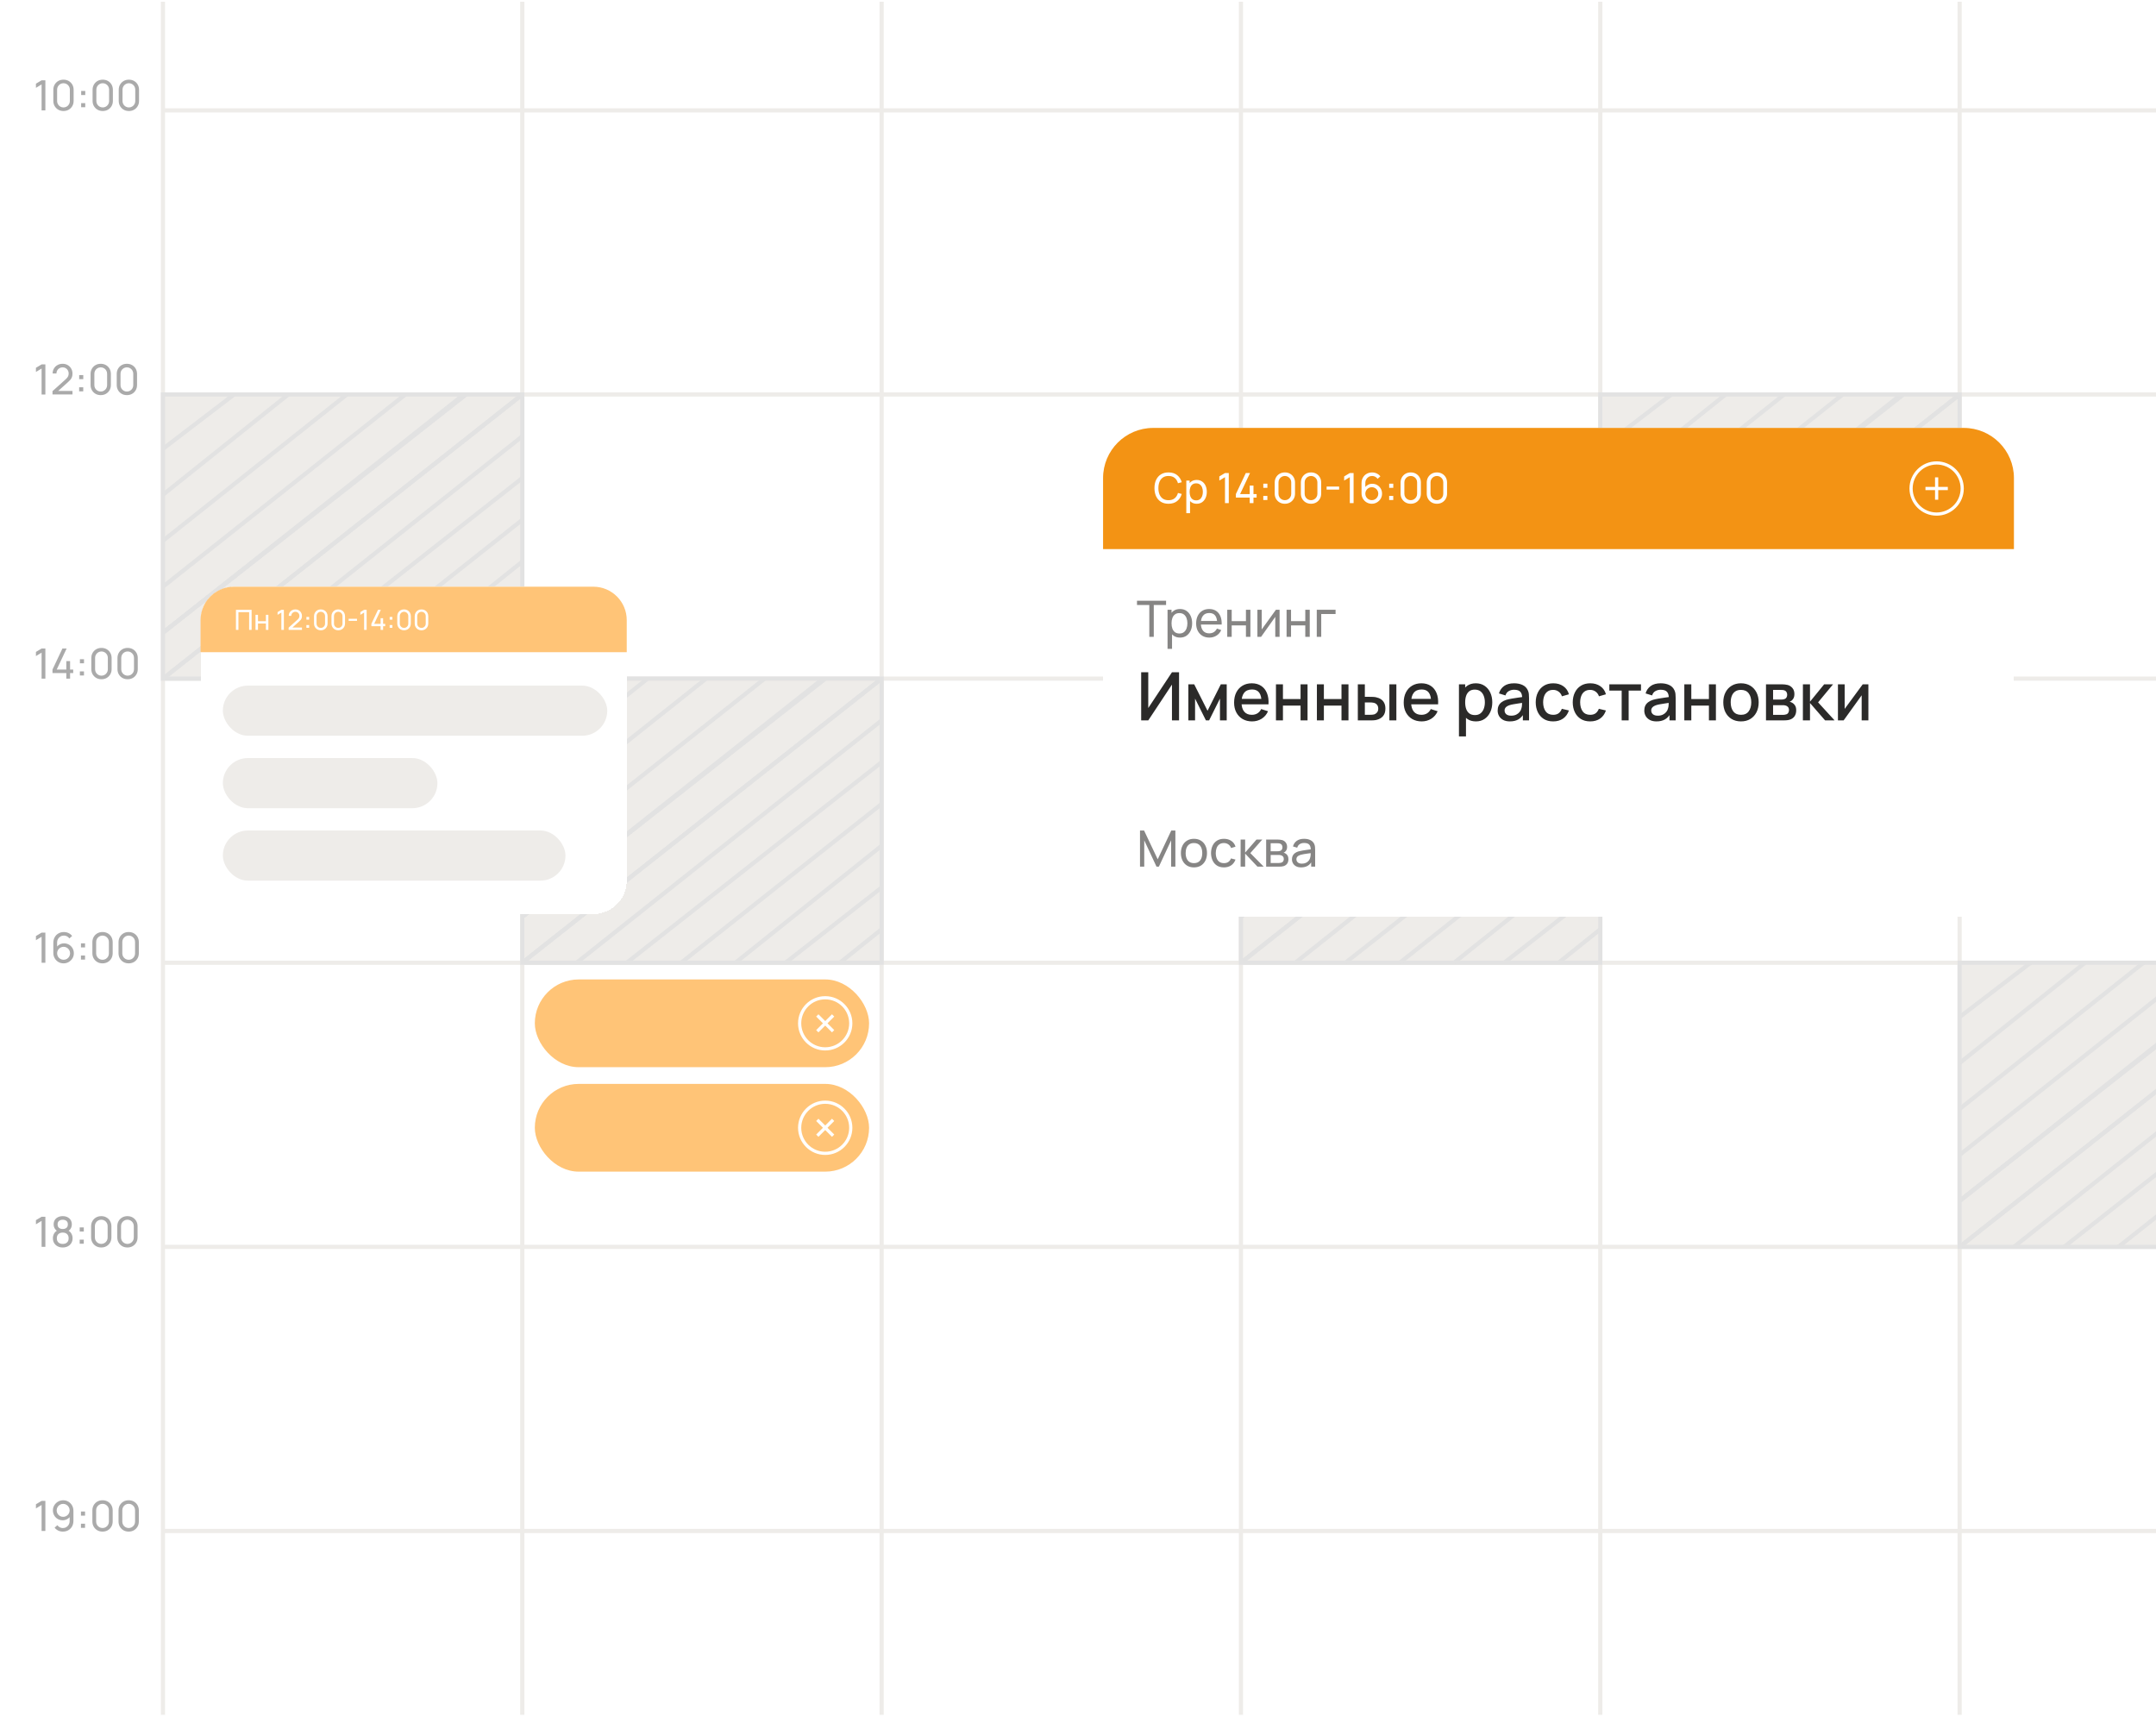 <?xml version="1.0" encoding="UTF-8"?> <svg xmlns="http://www.w3.org/2000/svg" width="516" height="411" viewBox="0 0 516 411" fill="none"><g clip-path="url(#clip0_3_545)"><rect y="0.418" width="516" height="410" rx="24" fill="white"></rect><path d="M9.955 26.418V20.203L8.6 21.023V20.028L9.955 19.218H10.86V26.418H9.955ZM15.193 26.568C14.726 26.568 14.309 26.463 13.943 26.253C13.579 26.04 13.291 25.751 13.078 25.388C12.867 25.021 12.762 24.605 12.762 24.138V21.498C12.762 21.031 12.867 20.615 13.078 20.248C13.291 19.881 13.579 19.593 13.943 19.383C14.309 19.173 14.726 19.068 15.193 19.068C15.659 19.068 16.076 19.173 16.442 19.383C16.809 19.593 17.098 19.881 17.308 20.248C17.517 20.615 17.622 21.031 17.622 21.498V24.138C17.622 24.605 17.517 25.021 17.308 25.388C17.098 25.751 16.809 26.04 16.442 26.253C16.076 26.463 15.659 26.568 15.193 26.568ZM15.193 25.713C15.476 25.713 15.732 25.645 15.963 25.508C16.192 25.371 16.376 25.188 16.512 24.958C16.649 24.725 16.718 24.468 16.718 24.188V21.443C16.718 21.16 16.649 20.903 16.512 20.673C16.376 20.443 16.192 20.26 15.963 20.123C15.732 19.986 15.476 19.918 15.193 19.918C14.912 19.918 14.656 19.986 14.422 20.123C14.193 20.26 14.009 20.443 13.873 20.673C13.736 20.903 13.668 21.16 13.668 21.443V24.188C13.668 24.468 13.736 24.725 13.873 24.958C14.009 25.188 14.193 25.371 14.422 25.508C14.656 25.645 14.912 25.713 15.193 25.713ZM19.422 25.668V24.688H20.402V25.668H19.422ZM19.427 22.748V21.768H20.407V22.748H19.427ZM24.587 26.568C24.12 26.568 23.704 26.463 23.337 26.253C22.974 26.04 22.685 25.751 22.472 25.388C22.262 25.021 22.157 24.605 22.157 24.138V21.498C22.157 21.031 22.262 20.615 22.472 20.248C22.685 19.881 22.974 19.593 23.337 19.383C23.704 19.173 24.12 19.068 24.587 19.068C25.054 19.068 25.47 19.173 25.837 19.383C26.204 19.593 26.492 19.881 26.702 20.248C26.912 20.615 27.017 21.031 27.017 21.498V24.138C27.017 24.605 26.912 25.021 26.702 25.388C26.492 25.751 26.204 26.04 25.837 26.253C25.47 26.463 25.054 26.568 24.587 26.568ZM24.587 25.713C24.87 25.713 25.127 25.645 25.357 25.508C25.587 25.371 25.77 25.188 25.907 24.958C26.044 24.725 26.112 24.468 26.112 24.188V21.443C26.112 21.16 26.044 20.903 25.907 20.673C25.77 20.443 25.587 20.26 25.357 20.123C25.127 19.986 24.87 19.918 24.587 19.918C24.307 19.918 24.05 19.986 23.817 20.123C23.587 20.26 23.404 20.443 23.267 20.673C23.13 20.903 23.062 21.16 23.062 21.443V24.188C23.062 24.468 23.13 24.725 23.267 24.958C23.404 25.188 23.587 25.371 23.817 25.508C24.05 25.645 24.307 25.713 24.587 25.713ZM30.847 26.568C30.38 26.568 29.963 26.463 29.597 26.253C29.233 26.04 28.945 25.751 28.732 25.388C28.522 25.021 28.417 24.605 28.417 24.138V21.498C28.417 21.031 28.522 20.615 28.732 20.248C28.945 19.881 29.233 19.593 29.597 19.383C29.963 19.173 30.38 19.068 30.847 19.068C31.314 19.068 31.73 19.173 32.097 19.383C32.464 19.593 32.752 19.881 32.962 20.248C33.172 20.615 33.277 21.031 33.277 21.498V24.138C33.277 24.605 33.172 25.021 32.962 25.388C32.752 25.751 32.464 26.04 32.097 26.253C31.73 26.463 31.314 26.568 30.847 26.568ZM30.847 25.713C31.13 25.713 31.387 25.645 31.617 25.508C31.847 25.371 32.03 25.188 32.167 24.958C32.303 24.725 32.372 24.468 32.372 24.188V21.443C32.372 21.16 32.303 20.903 32.167 20.673C32.03 20.443 31.847 20.26 31.617 20.123C31.387 19.986 31.13 19.918 30.847 19.918C30.567 19.918 30.31 19.986 30.077 20.123C29.847 20.26 29.663 20.443 29.527 20.673C29.39 20.903 29.322 21.16 29.322 21.443V24.188C29.322 24.468 29.39 24.725 29.527 24.958C29.663 25.188 29.847 25.371 30.077 25.508C30.31 25.645 30.567 25.713 30.847 25.713Z" fill="#AAAAAA"></path><path d="M9.955 94.418V88.203L8.6 89.023V88.028L9.955 87.218H10.86V94.418H9.955ZM12.562 94.413L12.568 93.613L15.762 90.738C16.029 90.498 16.207 90.271 16.297 90.058C16.391 89.841 16.438 89.62 16.438 89.393C16.438 89.116 16.374 88.866 16.247 88.643C16.121 88.42 15.947 88.243 15.727 88.113C15.511 87.983 15.264 87.918 14.988 87.918C14.701 87.918 14.446 87.986 14.223 88.123C13.999 88.256 13.822 88.435 13.693 88.658C13.566 88.881 13.504 89.125 13.508 89.388H12.598C12.598 88.935 12.703 88.535 12.912 88.188C13.123 87.838 13.408 87.565 13.768 87.368C14.131 87.168 14.543 87.068 15.002 87.068C15.449 87.068 15.849 87.171 16.203 87.378C16.556 87.581 16.834 87.86 17.038 88.213C17.244 88.563 17.348 88.96 17.348 89.403C17.348 89.716 17.308 89.988 17.227 90.218C17.151 90.448 17.031 90.661 16.867 90.858C16.704 91.051 16.499 91.258 16.253 91.478L13.598 93.863L13.482 93.563H17.348V94.413H12.562ZM18.944 93.668V92.688H19.924V93.668H18.944ZM18.949 90.748V89.768H19.929V90.748H18.949ZM24.108 94.568C23.642 94.568 23.225 94.463 22.858 94.253C22.495 94.04 22.207 93.751 21.994 93.388C21.784 93.021 21.678 92.605 21.678 92.138V89.498C21.678 89.031 21.784 88.615 21.994 88.248C22.207 87.881 22.495 87.593 22.858 87.383C23.225 87.173 23.642 87.068 24.108 87.068C24.575 87.068 24.992 87.173 25.358 87.383C25.725 87.593 26.014 87.881 26.224 88.248C26.433 88.615 26.538 89.031 26.538 89.498V92.138C26.538 92.605 26.433 93.021 26.224 93.388C26.014 93.751 25.725 94.04 25.358 94.253C24.992 94.463 24.575 94.568 24.108 94.568ZM24.108 93.713C24.392 93.713 24.648 93.645 24.878 93.508C25.108 93.371 25.292 93.188 25.428 92.958C25.565 92.725 25.634 92.468 25.634 92.188V89.443C25.634 89.16 25.565 88.903 25.428 88.673C25.292 88.443 25.108 88.26 24.878 88.123C24.648 87.986 24.392 87.918 24.108 87.918C23.828 87.918 23.572 87.986 23.338 88.123C23.108 88.26 22.925 88.443 22.788 88.673C22.652 88.903 22.584 89.16 22.584 89.443V92.188C22.584 92.468 22.652 92.725 22.788 92.958C22.925 93.188 23.108 93.371 23.338 93.508C23.572 93.645 23.828 93.713 24.108 93.713ZM30.368 94.568C29.902 94.568 29.485 94.463 29.118 94.253C28.755 94.04 28.467 93.751 28.253 93.388C28.043 93.021 27.938 92.605 27.938 92.138V89.498C27.938 89.031 28.043 88.615 28.253 88.248C28.467 87.881 28.755 87.593 29.118 87.383C29.485 87.173 29.902 87.068 30.368 87.068C30.835 87.068 31.252 87.173 31.618 87.383C31.985 87.593 32.273 87.881 32.483 88.248C32.693 88.615 32.798 89.031 32.798 89.498V92.138C32.798 92.605 32.693 93.021 32.483 93.388C32.273 93.751 31.985 94.04 31.618 94.253C31.252 94.463 30.835 94.568 30.368 94.568ZM30.368 93.713C30.652 93.713 30.908 93.645 31.138 93.508C31.368 93.371 31.552 93.188 31.688 92.958C31.825 92.725 31.893 92.468 31.893 92.188V89.443C31.893 89.16 31.825 88.903 31.688 88.673C31.552 88.443 31.368 88.26 31.138 88.123C30.908 87.986 30.652 87.918 30.368 87.918C30.088 87.918 29.832 87.986 29.598 88.123C29.368 88.26 29.185 88.443 29.048 88.673C28.912 88.903 28.843 89.16 28.843 89.443V92.188C28.843 92.468 28.912 92.725 29.048 92.958C29.185 93.188 29.368 93.371 29.598 93.508C29.832 93.645 30.088 93.713 30.368 93.713Z" fill="#AAAAAA"></path><path d="M9.955 162.418V156.203L8.6 157.023V156.028L9.955 155.218H10.86V162.418H9.955ZM15.873 162.418V161.093H12.562V160.248L14.938 155.218H15.947L13.572 160.248H15.873V158.223H16.773V160.248H17.523V161.093H16.773V162.418H15.873ZM19.119 161.668V160.688H20.099V161.668H19.119ZM19.125 158.748V157.768H20.105V158.748H19.125ZM24.284 162.568C23.818 162.568 23.401 162.463 23.034 162.253C22.671 162.04 22.383 161.751 22.169 161.388C21.959 161.021 21.854 160.605 21.854 160.138V157.498C21.854 157.031 21.959 156.615 22.169 156.248C22.383 155.881 22.671 155.593 23.034 155.383C23.401 155.173 23.818 155.068 24.284 155.068C24.751 155.068 25.168 155.173 25.534 155.383C25.901 155.593 26.189 155.881 26.399 156.248C26.609 156.615 26.714 157.031 26.714 157.498V160.138C26.714 160.605 26.609 161.021 26.399 161.388C26.189 161.751 25.901 162.04 25.534 162.253C25.168 162.463 24.751 162.568 24.284 162.568ZM24.284 161.713C24.568 161.713 24.824 161.645 25.054 161.508C25.284 161.371 25.468 161.188 25.604 160.958C25.741 160.725 25.809 160.468 25.809 160.188V157.443C25.809 157.16 25.741 156.903 25.604 156.673C25.468 156.443 25.284 156.26 25.054 156.123C24.824 155.986 24.568 155.918 24.284 155.918C24.004 155.918 23.748 155.986 23.514 156.123C23.284 156.26 23.101 156.443 22.964 156.673C22.828 156.903 22.759 157.16 22.759 157.443V160.188C22.759 160.468 22.828 160.725 22.964 160.958C23.101 161.188 23.284 161.371 23.514 161.508C23.748 161.645 24.004 161.713 24.284 161.713ZM30.544 162.568C30.077 162.568 29.661 162.463 29.294 162.253C28.931 162.04 28.642 161.751 28.429 161.388C28.219 161.021 28.114 160.605 28.114 160.138V157.498C28.114 157.031 28.219 156.615 28.429 156.248C28.642 155.881 28.931 155.593 29.294 155.383C29.661 155.173 30.077 155.068 30.544 155.068C31.011 155.068 31.427 155.173 31.794 155.383C32.161 155.593 32.449 155.881 32.659 156.248C32.869 156.615 32.974 157.031 32.974 157.498V160.138C32.974 160.605 32.869 161.021 32.659 161.388C32.449 161.751 32.161 162.04 31.794 162.253C31.427 162.463 31.011 162.568 30.544 162.568ZM30.544 161.713C30.827 161.713 31.084 161.645 31.314 161.508C31.544 161.371 31.727 161.188 31.864 160.958C32.001 160.725 32.069 160.468 32.069 160.188V157.443C32.069 157.16 32.001 156.903 31.864 156.673C31.727 156.443 31.544 156.26 31.314 156.123C31.084 155.986 30.827 155.918 30.544 155.918C30.264 155.918 30.007 155.986 29.774 156.123C29.544 156.26 29.361 156.443 29.224 156.673C29.087 156.903 29.019 157.16 29.019 157.443V160.188C29.019 160.468 29.087 160.725 29.224 160.958C29.361 161.188 29.544 161.371 29.774 161.508C30.007 161.645 30.264 161.713 30.544 161.713Z" fill="#AAAAAA"></path><path d="M9.955 230.418V224.203L8.6 225.023V224.028L9.955 223.218H10.86V230.418H9.955ZM15.217 230.568C14.761 230.568 14.346 230.458 13.973 230.238C13.602 230.018 13.307 229.718 13.088 229.338C12.871 228.955 12.762 228.523 12.762 228.043V225.648C12.762 225.145 12.871 224.7 13.088 224.313C13.307 223.923 13.607 223.62 13.988 223.403C14.371 223.183 14.807 223.073 15.297 223.073C15.694 223.073 16.062 223.155 16.402 223.318C16.746 223.478 17.034 223.71 17.267 224.013L16.602 224.603C16.459 224.393 16.273 224.226 16.043 224.103C15.812 223.98 15.564 223.918 15.297 223.918C14.981 223.918 14.699 223.995 14.453 224.148C14.209 224.298 14.018 224.498 13.877 224.748C13.738 224.995 13.668 225.261 13.668 225.548V226.993L13.473 226.773C13.682 226.473 13.949 226.233 14.273 226.053C14.596 225.873 14.946 225.783 15.322 225.783C15.769 225.783 16.169 225.888 16.523 226.098C16.879 226.308 17.159 226.593 17.363 226.953C17.569 227.31 17.672 227.711 17.672 228.158C17.672 228.605 17.561 229.01 17.337 229.373C17.114 229.736 16.816 230.026 16.442 230.243C16.073 230.46 15.664 230.568 15.217 230.568ZM15.217 229.708C15.504 229.708 15.766 229.64 16.003 229.503C16.239 229.363 16.426 229.176 16.562 228.943C16.703 228.706 16.773 228.445 16.773 228.158C16.773 227.871 16.703 227.61 16.562 227.373C16.426 227.136 16.239 226.95 16.003 226.813C15.769 226.673 15.509 226.603 15.223 226.603C14.936 226.603 14.674 226.673 14.438 226.813C14.204 226.95 14.018 227.136 13.877 227.373C13.738 227.61 13.668 227.871 13.668 228.158C13.668 228.441 13.736 228.701 13.873 228.938C14.012 229.171 14.199 229.358 14.432 229.498C14.669 229.638 14.931 229.708 15.217 229.708ZM19.373 229.668V228.688H20.353V229.668H19.373ZM19.378 226.748V225.768H20.358V226.748H19.378ZM24.538 230.568C24.072 230.568 23.655 230.463 23.288 230.253C22.925 230.04 22.637 229.751 22.423 229.388C22.213 229.021 22.108 228.605 22.108 228.138V225.498C22.108 225.031 22.213 224.615 22.423 224.248C22.637 223.881 22.925 223.593 23.288 223.383C23.655 223.173 24.072 223.068 24.538 223.068C25.005 223.068 25.422 223.173 25.788 223.383C26.155 223.593 26.443 223.881 26.653 224.248C26.863 224.615 26.968 225.031 26.968 225.498V228.138C26.968 228.605 26.863 229.021 26.653 229.388C26.443 229.751 26.155 230.04 25.788 230.253C25.422 230.463 25.005 230.568 24.538 230.568ZM24.538 229.713C24.822 229.713 25.078 229.645 25.308 229.508C25.538 229.371 25.721 229.188 25.858 228.958C25.995 228.725 26.063 228.468 26.063 228.188V225.443C26.063 225.16 25.995 224.903 25.858 224.673C25.721 224.443 25.538 224.26 25.308 224.123C25.078 223.986 24.822 223.918 24.538 223.918C24.258 223.918 24.002 223.986 23.768 224.123C23.538 224.26 23.355 224.443 23.218 224.673C23.081 224.903 23.013 225.16 23.013 225.443V228.188C23.013 228.468 23.081 228.725 23.218 228.958C23.355 229.188 23.538 229.371 23.768 229.508C24.002 229.645 24.258 229.713 24.538 229.713ZM30.798 230.568C30.331 230.568 29.915 230.463 29.548 230.253C29.185 230.04 28.896 229.751 28.683 229.388C28.473 229.021 28.368 228.605 28.368 228.138V225.498C28.368 225.031 28.473 224.615 28.683 224.248C28.896 223.881 29.185 223.593 29.548 223.383C29.915 223.173 30.331 223.068 30.798 223.068C31.265 223.068 31.681 223.173 32.048 223.383C32.415 223.593 32.703 223.881 32.913 224.248C33.123 224.615 33.228 225.031 33.228 225.498V228.138C33.228 228.605 33.123 229.021 32.913 229.388C32.703 229.751 32.415 230.04 32.048 230.253C31.681 230.463 31.265 230.568 30.798 230.568ZM30.798 229.713C31.081 229.713 31.338 229.645 31.568 229.508C31.798 229.371 31.981 229.188 32.118 228.958C32.255 228.725 32.323 228.468 32.323 228.188V225.443C32.323 225.16 32.255 224.903 32.118 224.673C31.981 224.443 31.798 224.26 31.568 224.123C31.338 223.986 31.081 223.918 30.798 223.918C30.518 223.918 30.261 223.986 30.028 224.123C29.798 224.26 29.615 224.443 29.478 224.673C29.341 224.903 29.273 225.16 29.273 225.443V228.188C29.273 228.468 29.341 228.725 29.478 228.958C29.615 229.188 29.798 229.371 30.028 229.508C30.261 229.645 30.518 229.713 30.798 229.713Z" fill="#AAAAAA"></path><path d="M9.955 298.418V292.203L8.6 293.023V292.028L9.955 291.218H10.86V298.418H9.955ZM15.012 298.568C14.553 298.568 14.146 298.476 13.793 298.293C13.439 298.106 13.162 297.848 12.963 297.518C12.762 297.188 12.662 296.803 12.662 296.363C12.662 295.933 12.764 295.545 12.967 295.198C13.174 294.851 13.484 294.585 13.898 294.398L13.883 294.723C13.546 294.56 13.287 294.33 13.107 294.033C12.928 293.733 12.838 293.401 12.838 293.038C12.838 292.631 12.931 292.281 13.117 291.988C13.304 291.695 13.561 291.468 13.887 291.308C14.214 291.148 14.589 291.068 15.012 291.068C15.436 291.068 15.811 291.148 16.137 291.308C16.464 291.468 16.721 291.695 16.907 291.988C17.094 292.281 17.188 292.631 17.188 293.038C17.188 293.401 17.102 293.731 16.933 294.028C16.762 294.321 16.501 294.553 16.148 294.723L16.128 294.403C16.541 294.583 16.851 294.848 17.058 295.198C17.267 295.545 17.372 295.933 17.372 296.363C17.372 296.803 17.271 297.188 17.067 297.518C16.867 297.848 16.589 298.106 16.233 298.293C15.879 298.476 15.473 298.568 15.012 298.568ZM15.012 297.718C15.432 297.718 15.773 297.603 16.032 297.373C16.296 297.14 16.427 296.803 16.427 296.363C16.427 295.92 16.297 295.583 16.038 295.353C15.781 295.12 15.439 295.003 15.012 295.003C14.589 295.003 14.248 295.12 13.988 295.353C13.731 295.583 13.602 295.92 13.602 296.363C13.602 296.803 13.732 297.14 13.992 297.373C14.252 297.603 14.592 297.718 15.012 297.718ZM15.012 294.148C15.379 294.148 15.676 294.056 15.902 293.873C16.129 293.686 16.242 293.408 16.242 293.038C16.242 292.668 16.129 292.391 15.902 292.208C15.676 292.021 15.379 291.928 15.012 291.928C14.649 291.928 14.352 292.021 14.123 292.208C13.896 292.391 13.783 292.668 13.783 293.038C13.783 293.408 13.896 293.686 14.123 293.873C14.352 294.056 14.649 294.148 15.012 294.148ZM19.071 297.668V296.688H20.051V297.668H19.071ZM19.076 294.748V293.768H20.056V294.748H19.076ZM24.235 298.568C23.769 298.568 23.352 298.463 22.985 298.253C22.622 298.04 22.334 297.751 22.12 297.388C21.91 297.021 21.805 296.605 21.805 296.138V293.498C21.805 293.031 21.91 292.615 22.12 292.248C22.334 291.881 22.622 291.593 22.985 291.383C23.352 291.173 23.769 291.068 24.235 291.068C24.702 291.068 25.119 291.173 25.485 291.383C25.852 291.593 26.14 291.881 26.351 292.248C26.561 292.615 26.666 293.031 26.666 293.498V296.138C26.666 296.605 26.561 297.021 26.351 297.388C26.14 297.751 25.852 298.04 25.485 298.253C25.119 298.463 24.702 298.568 24.235 298.568ZM24.235 297.713C24.519 297.713 24.776 297.645 25.006 297.508C25.235 297.371 25.419 297.188 25.555 296.958C25.692 296.725 25.761 296.468 25.761 296.188V293.443C25.761 293.16 25.692 292.903 25.555 292.673C25.419 292.443 25.235 292.26 25.006 292.123C24.776 291.986 24.519 291.918 24.235 291.918C23.956 291.918 23.699 291.986 23.465 292.123C23.235 292.26 23.052 292.443 22.916 292.673C22.779 292.903 22.71 293.16 22.71 293.443V296.188C22.71 296.468 22.779 296.725 22.916 296.958C23.052 297.188 23.235 297.371 23.465 297.508C23.699 297.645 23.956 297.713 24.235 297.713ZM30.495 298.568C30.029 298.568 29.612 298.463 29.245 298.253C28.882 298.04 28.594 297.751 28.38 297.388C28.17 297.021 28.065 296.605 28.065 296.138V293.498C28.065 293.031 28.17 292.615 28.38 292.248C28.594 291.881 28.882 291.593 29.245 291.383C29.612 291.173 30.029 291.068 30.495 291.068C30.962 291.068 31.379 291.173 31.745 291.383C32.112 291.593 32.4 291.881 32.61 292.248C32.82 292.615 32.925 293.031 32.925 293.498V296.138C32.925 296.605 32.82 297.021 32.61 297.388C32.4 297.751 32.112 298.04 31.745 298.253C31.379 298.463 30.962 298.568 30.495 298.568ZM30.495 297.713C30.779 297.713 31.035 297.645 31.265 297.508C31.495 297.371 31.679 297.188 31.815 296.958C31.952 296.725 32.02 296.468 32.02 296.188V293.443C32.02 293.16 31.952 292.903 31.815 292.673C31.679 292.443 31.495 292.26 31.265 292.123C31.035 291.986 30.779 291.918 30.495 291.918C30.215 291.918 29.959 291.986 29.725 292.123C29.495 292.26 29.312 292.443 29.175 292.673C29.039 292.903 28.97 293.16 28.97 293.443V296.188C28.97 296.468 29.039 296.725 29.175 296.958C29.312 297.188 29.495 297.371 29.725 297.508C29.959 297.645 30.215 297.713 30.495 297.713Z" fill="#AAAAAA"></path><path d="M9.955 366.418V360.203L8.6 361.023V360.028L9.955 359.218H10.86V366.418H9.955ZM15.117 359.073C15.578 359.073 15.992 359.183 16.363 359.403C16.733 359.623 17.026 359.923 17.242 360.303C17.462 360.683 17.573 361.115 17.573 361.598V363.993C17.573 364.496 17.464 364.941 17.247 365.328C17.031 365.715 16.731 366.018 16.348 366.238C15.967 366.458 15.531 366.568 15.037 366.568C14.644 366.568 14.276 366.486 13.932 366.323C13.592 366.16 13.304 365.928 13.068 365.628L13.732 365.038C13.879 365.245 14.068 365.411 14.297 365.538C14.527 365.661 14.774 365.723 15.037 365.723C15.357 365.723 15.639 365.646 15.883 365.493C16.129 365.34 16.321 365.14 16.457 364.893C16.598 364.646 16.668 364.38 16.668 364.093V362.648L16.863 362.868C16.656 363.168 16.391 363.408 16.067 363.588C15.744 363.768 15.393 363.858 15.012 363.858C14.566 363.858 14.166 363.753 13.812 363.543C13.459 363.333 13.179 363.05 12.973 362.693C12.766 362.333 12.662 361.93 12.662 361.483C12.662 361.036 12.774 360.631 12.998 360.268C13.221 359.901 13.518 359.611 13.887 359.398C14.261 359.181 14.671 359.073 15.117 359.073ZM15.117 359.933C14.831 359.933 14.569 360.003 14.332 360.143C14.099 360.28 13.912 360.466 13.773 360.703C13.633 360.936 13.562 361.196 13.562 361.483C13.562 361.77 13.631 362.031 13.768 362.268C13.908 362.501 14.094 362.688 14.328 362.828C14.564 362.968 14.826 363.038 15.113 363.038C15.399 363.038 15.661 362.968 15.898 362.828C16.134 362.688 16.321 362.501 16.457 362.268C16.598 362.031 16.668 361.77 16.668 361.483C16.668 361.2 16.598 360.941 16.457 360.708C16.321 360.471 16.134 360.283 15.898 360.143C15.664 360.003 15.404 359.933 15.117 359.933ZM19.373 365.668V364.688H20.353V365.668H19.373ZM19.378 362.748V361.768H20.358V362.748H19.378ZM24.538 366.568C24.072 366.568 23.655 366.463 23.288 366.253C22.925 366.04 22.637 365.751 22.423 365.388C22.213 365.021 22.108 364.605 22.108 364.138V361.498C22.108 361.031 22.213 360.615 22.423 360.248C22.637 359.881 22.925 359.593 23.288 359.383C23.655 359.173 24.072 359.068 24.538 359.068C25.005 359.068 25.422 359.173 25.788 359.383C26.155 359.593 26.443 359.881 26.653 360.248C26.863 360.615 26.968 361.031 26.968 361.498V364.138C26.968 364.605 26.863 365.021 26.653 365.388C26.443 365.751 26.155 366.04 25.788 366.253C25.422 366.463 25.005 366.568 24.538 366.568ZM24.538 365.713C24.822 365.713 25.078 365.645 25.308 365.508C25.538 365.371 25.721 365.188 25.858 364.958C25.995 364.725 26.063 364.468 26.063 364.188V361.443C26.063 361.16 25.995 360.903 25.858 360.673C25.721 360.443 25.538 360.26 25.308 360.123C25.078 359.986 24.822 359.918 24.538 359.918C24.258 359.918 24.002 359.986 23.768 360.123C23.538 360.26 23.355 360.443 23.218 360.673C23.081 360.903 23.013 361.16 23.013 361.443V364.188C23.013 364.468 23.081 364.725 23.218 364.958C23.355 365.188 23.538 365.371 23.768 365.508C24.002 365.645 24.258 365.713 24.538 365.713ZM30.798 366.568C30.331 366.568 29.915 366.463 29.548 366.253C29.185 366.04 28.896 365.751 28.683 365.388C28.473 365.021 28.368 364.605 28.368 364.138V361.498C28.368 361.031 28.473 360.615 28.683 360.248C28.896 359.881 29.185 359.593 29.548 359.383C29.915 359.173 30.331 359.068 30.798 359.068C31.265 359.068 31.681 359.173 32.048 359.383C32.415 359.593 32.703 359.881 32.913 360.248C33.123 360.615 33.228 361.031 33.228 361.498V364.138C33.228 364.605 33.123 365.021 32.913 365.388C32.703 365.751 32.415 366.04 32.048 366.253C31.681 366.463 31.265 366.568 30.798 366.568ZM30.798 365.713C31.081 365.713 31.338 365.645 31.568 365.508C31.798 365.371 31.981 365.188 32.118 364.958C32.255 364.725 32.323 364.468 32.323 364.188V361.443C32.323 361.16 32.255 360.903 32.118 360.673C31.981 360.443 31.798 360.26 31.568 360.123C31.338 359.986 31.081 359.918 30.798 359.918C30.518 359.918 30.261 359.986 30.028 360.123C29.798 360.26 29.615 360.443 29.478 360.673C29.341 360.903 29.273 361.16 29.273 361.443V364.188C29.273 364.468 29.341 364.725 29.478 364.958C29.615 365.188 29.798 365.371 30.028 365.508C30.261 365.645 30.518 365.713 30.798 365.713Z" fill="#AAAAAA"></path><path d="M39 0.418L39 410.418" stroke="#EEECE9"></path><path d="M125 0.418L125 410.418" stroke="#EEECE9"></path><path d="M516 26.418L39 26.418" stroke="#EEECE9"></path><path d="M516 94.418L39 94.418" stroke="#EEECE9"></path><path d="M516 162.418L39 162.418" stroke="#EEECE9"></path><path d="M516 230.418L39 230.418" stroke="#EEECE9"></path><path d="M516 298.418L39 298.418" stroke="#EEECE9"></path><path d="M516 366.418L39 366.418" stroke="#EEECE9"></path><path d="M211 0.418L211 410.418" stroke="#EEECE9"></path><path d="M297 0.418L297 410.418" stroke="#EEECE9"></path><path d="M383 0.418L383 410.418" stroke="#EEECE9"></path><path d="M469 0.418L469 410.418" stroke="#EEECE9"></path><rect x="39" y="94.418" width="86" height="68" fill="#EEECE9" stroke="#E2E2E2"></rect><path d="M39 162.418L125 94.418" stroke="#E2E2E2"></path><path d="M39 162.418L125 94.418" stroke="#E2E2E2"></path><path d="M52 162.418L125 104.418" stroke="#E2E2E2"></path><path d="M64 162.418L125 114.418" stroke="#E2E2E2"></path><path d="M77 162.418L125 124.418" stroke="#E2E2E2"></path><path d="M90 162.418L125 134.418" stroke="#E2E2E2"></path><path d="M102 162.418L125 144.418" stroke="#E2E2E2"></path><path d="M115 162.418L125 154.418" stroke="#E2E2E2"></path><path d="M39 151.418L111 94.418" stroke="#E2E2E2"></path><path d="M39 140.418L97 94.418" stroke="#E2E2E2"></path><path d="M39 129.418L83 94.418" stroke="#E2E2E2"></path><path d="M39 118.418L69 94.418" stroke="#E2E2E2"></path><path d="M39 107.418L56 94.418" stroke="#E2E2E2"></path><path d="M39 151.418L111.5 94.418" stroke="#E2E2E2"></path><path d="M39 151.418L111.5 94.418" stroke="#E2E2E2"></path><rect x="125" y="162.418" width="86" height="68" fill="#EEECE9" stroke="#E2E2E2"></rect><path d="M125 230.418L211 162.418" stroke="#E2E2E2"></path><path d="M125 230.418L211 162.418" stroke="#E2E2E2"></path><path d="M138 230.418L211 172.418" stroke="#E2E2E2"></path><path d="M150 230.418L211 182.418" stroke="#E2E2E2"></path><path d="M163 230.418L211 192.418" stroke="#E2E2E2"></path><path d="M176 230.418L211 202.418" stroke="#E2E2E2"></path><path d="M188 230.418L211 212.418" stroke="#E2E2E2"></path><path d="M201 230.418L211 222.418" stroke="#E2E2E2"></path><path d="M125 219.418L197 162.418" stroke="#E2E2E2"></path><path d="M125 208.418L183 162.418" stroke="#E2E2E2"></path><path d="M125 197.418L169 162.418" stroke="#E2E2E2"></path><path d="M125 186.418L155 162.418" stroke="#E2E2E2"></path><path d="M125 175.418L142 162.418" stroke="#E2E2E2"></path><path d="M125 219.418L197.5 162.418" stroke="#E2E2E2"></path><path d="M125 219.418L197.5 162.418" stroke="#E2E2E2"></path><rect x="297" y="162.418" width="86" height="68" fill="#EEECE9" stroke="#E2E2E2"></rect><path d="M297 230.418L383 162.418" stroke="#E2E2E2"></path><path d="M297 230.418L383 162.418" stroke="#E2E2E2"></path><path d="M310 230.418L383 172.418" stroke="#E2E2E2"></path><path d="M322 230.418L383 182.418" stroke="#E2E2E2"></path><path d="M335 230.418L383 192.418" stroke="#E2E2E2"></path><path d="M348 230.418L383 202.418" stroke="#E2E2E2"></path><path d="M360 230.418L383 212.418" stroke="#E2E2E2"></path><path d="M373 230.418L383 222.418" stroke="#E2E2E2"></path><path d="M297 219.418L369 162.418" stroke="#E2E2E2"></path><path d="M297 208.418L355 162.418" stroke="#E2E2E2"></path><path d="M297 197.418L341 162.418" stroke="#E2E2E2"></path><path d="M297 186.418L327 162.418" stroke="#E2E2E2"></path><path d="M297 175.418L314 162.418" stroke="#E2E2E2"></path><path d="M297 219.418L369.5 162.418" stroke="#E2E2E2"></path><path d="M297 219.418L369.5 162.418" stroke="#E2E2E2"></path><rect x="383" y="94.418" width="86" height="68" fill="#EEECE9" stroke="#E2E2E2"></rect><path d="M383 162.418L469 94.418" stroke="#E2E2E2"></path><path d="M383 162.418L469 94.418" stroke="#E2E2E2"></path><path d="M396 162.418L469 104.418" stroke="#E2E2E2"></path><path d="M408 162.418L469 114.418" stroke="#E2E2E2"></path><path d="M421 162.418L469 124.418" stroke="#E2E2E2"></path><path d="M434 162.418L469 134.418" stroke="#E2E2E2"></path><path d="M446 162.418L469 144.418" stroke="#E2E2E2"></path><path d="M459 162.418L469 154.418" stroke="#E2E2E2"></path><path d="M383 151.418L455 94.418" stroke="#E2E2E2"></path><path d="M383 140.418L441 94.418" stroke="#E2E2E2"></path><path d="M383 129.418L427 94.418" stroke="#E2E2E2"></path><path d="M383 118.418L413 94.418" stroke="#E2E2E2"></path><path d="M383 107.418L400 94.418" stroke="#E2E2E2"></path><path d="M383 151.418L455.5 94.418" stroke="#E2E2E2"></path><path d="M383 151.418L455.5 94.418" stroke="#E2E2E2"></path><rect x="469" y="230.418" width="86" height="68" fill="#EEECE9" stroke="#E2E2E2"></rect><path d="M469 298.418L555 230.418" stroke="#E2E2E2"></path><path d="M469 298.418L555 230.418" stroke="#E2E2E2"></path><path d="M482 298.418L555 240.418" stroke="#E2E2E2"></path><path d="M494 298.418L555 250.418" stroke="#E2E2E2"></path><path d="M507 298.418L555 260.418" stroke="#E2E2E2"></path><path d="M469 287.418L541 230.418" stroke="#E2E2E2"></path><path d="M469 276.418L527 230.418" stroke="#E2E2E2"></path><path d="M469 265.418L513 230.418" stroke="#E2E2E2"></path><path d="M469 254.418L499 230.418" stroke="#E2E2E2"></path><path d="M469 243.418L486 230.418" stroke="#E2E2E2"></path><path d="M469 287.418L541.5 230.418" stroke="#E2E2E2"></path><path d="M469 287.418L541.5 230.418" stroke="#E2E2E2"></path><g filter="url(#filter0_d_3_545)"><rect x="264" y="102.418" width="218" height="117" rx="12" fill="white" shape-rendering="crispEdges"></rect><path d="M264 114.418C264 107.791 269.373 102.418 276 102.418H470C476.627 102.418 482 107.791 482 114.418V131.418H264V114.418Z" fill="#F39314"></path><path d="M279.66 120.568C278.943 120.568 278.335 120.41 277.835 120.093C277.335 119.776 276.953 119.336 276.69 118.773C276.43 118.21 276.3 117.558 276.3 116.818C276.3 116.078 276.43 115.426 276.69 114.863C276.953 114.3 277.335 113.86 277.835 113.543C278.335 113.226 278.943 113.068 279.66 113.068C280.493 113.068 281.178 113.28 281.715 113.703C282.255 114.126 282.627 114.696 282.83 115.413L281.925 115.653C281.778 115.116 281.517 114.693 281.14 114.383C280.763 114.073 280.27 113.918 279.66 113.918C279.123 113.918 278.677 114.04 278.32 114.283C277.963 114.526 277.695 114.866 277.515 115.303C277.335 115.736 277.243 116.241 277.24 116.818C277.237 117.391 277.325 117.896 277.505 118.333C277.685 118.766 277.955 119.106 278.315 119.353C278.675 119.596 279.123 119.718 279.66 119.718C280.27 119.718 280.763 119.563 281.14 119.253C281.517 118.94 281.778 118.516 281.925 117.983L282.83 118.223C282.627 118.936 282.255 119.506 281.715 119.933C281.178 120.356 280.493 120.568 279.66 120.568ZM286.407 120.568C285.9 120.568 285.473 120.443 285.127 120.193C284.78 119.94 284.517 119.598 284.337 119.168C284.16 118.735 284.072 118.25 284.072 117.713C284.072 117.17 284.16 116.683 284.337 116.253C284.517 115.823 284.78 115.485 285.127 115.238C285.477 114.991 285.905 114.868 286.412 114.868C286.912 114.868 287.342 114.993 287.702 115.243C288.065 115.49 288.343 115.828 288.537 116.258C288.73 116.688 288.827 117.173 288.827 117.713C288.827 118.253 288.73 118.738 288.537 119.168C288.343 119.598 288.065 119.94 287.702 120.193C287.342 120.443 286.91 120.568 286.407 120.568ZM283.922 122.818V115.018H284.717V118.993H284.817V122.818H283.922ZM286.297 119.753C286.653 119.753 286.948 119.663 287.182 119.483C287.415 119.303 287.59 119.06 287.707 118.753C287.823 118.443 287.882 118.096 287.882 117.713C287.882 117.333 287.823 116.99 287.707 116.683C287.593 116.376 287.417 116.133 287.177 115.953C286.94 115.773 286.638 115.683 286.272 115.683C285.922 115.683 285.632 115.77 285.402 115.943C285.172 116.113 285 116.351 284.887 116.658C284.773 116.961 284.717 117.313 284.717 117.713C284.717 118.106 284.772 118.458 284.882 118.768C284.995 119.075 285.168 119.316 285.402 119.493C285.635 119.666 285.933 119.753 286.297 119.753ZM293.18 120.418V114.203L291.825 115.023V114.028L293.18 113.218H294.085V120.418H293.18ZM299.097 120.418V119.093H295.787V118.248L298.162 113.218H299.172L296.797 118.248H299.097V116.223H299.997V118.248H300.747V119.093H299.997V120.418H299.097ZM302.344 119.668V118.688H303.324V119.668H302.344ZM302.349 116.748V115.768H303.329V116.748H302.349ZM307.509 120.568C307.042 120.568 306.626 120.463 306.259 120.253C305.896 120.04 305.607 119.751 305.394 119.388C305.184 119.021 305.079 118.605 305.079 118.138V115.498C305.079 115.031 305.184 114.615 305.394 114.248C305.607 113.881 305.896 113.593 306.259 113.383C306.626 113.173 307.042 113.068 307.509 113.068C307.976 113.068 308.392 113.173 308.759 113.383C309.126 113.593 309.414 113.881 309.624 114.248C309.834 114.615 309.939 115.031 309.939 115.498V118.138C309.939 118.605 309.834 119.021 309.624 119.388C309.414 119.751 309.126 120.04 308.759 120.253C308.392 120.463 307.976 120.568 307.509 120.568ZM307.509 119.713C307.792 119.713 308.049 119.645 308.279 119.508C308.509 119.371 308.692 119.188 308.829 118.958C308.966 118.725 309.034 118.468 309.034 118.188V115.443C309.034 115.16 308.966 114.903 308.829 114.673C308.692 114.443 308.509 114.26 308.279 114.123C308.049 113.986 307.792 113.918 307.509 113.918C307.229 113.918 306.972 113.986 306.739 114.123C306.509 114.26 306.326 114.443 306.189 114.673C306.052 114.903 305.984 115.16 305.984 115.443V118.188C305.984 118.468 306.052 118.725 306.189 118.958C306.326 119.188 306.509 119.371 306.739 119.508C306.972 119.645 307.229 119.713 307.509 119.713ZM313.769 120.568C313.302 120.568 312.885 120.463 312.519 120.253C312.155 120.04 311.867 119.751 311.654 119.388C311.444 119.021 311.339 118.605 311.339 118.138V115.498C311.339 115.031 311.444 114.615 311.654 114.248C311.867 113.881 312.155 113.593 312.519 113.383C312.885 113.173 313.302 113.068 313.769 113.068C314.235 113.068 314.652 113.173 315.019 113.383C315.385 113.593 315.674 113.881 315.884 114.248C316.094 114.615 316.199 115.031 316.199 115.498V118.138C316.199 118.605 316.094 119.021 315.884 119.388C315.674 119.751 315.385 120.04 315.019 120.253C314.652 120.463 314.235 120.568 313.769 120.568ZM313.769 119.713C314.052 119.713 314.309 119.645 314.539 119.508C314.769 119.371 314.952 119.188 315.089 118.958C315.225 118.725 315.294 118.468 315.294 118.188V115.443C315.294 115.16 315.225 114.903 315.089 114.673C314.952 114.443 314.769 114.26 314.539 114.123C314.309 113.986 314.052 113.918 313.769 113.918C313.489 113.918 313.232 113.986 312.999 114.123C312.769 114.26 312.585 114.443 312.449 114.673C312.312 114.903 312.244 115.16 312.244 115.443V118.188C312.244 118.468 312.312 118.725 312.449 118.958C312.585 119.188 312.769 119.371 312.999 119.508C313.232 119.645 313.489 119.713 313.769 119.713ZM317.498 117.183V116.448H320.498V117.183H317.498ZM323.053 120.418V114.203L321.698 115.023V114.028L323.053 113.218H323.958V120.418H323.053ZM328.315 120.568C327.858 120.568 327.443 120.458 327.07 120.238C326.7 120.018 326.405 119.718 326.185 119.338C325.968 118.955 325.86 118.523 325.86 118.043V115.648C325.86 115.145 325.968 114.7 326.185 114.313C326.405 113.923 326.705 113.62 327.085 113.403C327.468 113.183 327.905 113.073 328.395 113.073C328.792 113.073 329.16 113.155 329.5 113.318C329.843 113.478 330.132 113.71 330.365 114.013L329.7 114.603C329.557 114.393 329.37 114.226 329.14 114.103C328.91 113.98 328.662 113.918 328.395 113.918C328.078 113.918 327.797 113.995 327.55 114.148C327.307 114.298 327.115 114.498 326.975 114.748C326.835 114.995 326.765 115.261 326.765 115.548V116.993L326.57 116.773C326.78 116.473 327.047 116.233 327.37 116.053C327.693 115.873 328.043 115.783 328.42 115.783C328.867 115.783 329.267 115.888 329.62 116.098C329.977 116.308 330.257 116.593 330.46 116.953C330.667 117.31 330.77 117.711 330.77 118.158C330.77 118.605 330.658 119.01 330.435 119.373C330.212 119.736 329.913 120.026 329.54 120.243C329.17 120.46 328.762 120.568 328.315 120.568ZM328.315 119.708C328.602 119.708 328.863 119.64 329.1 119.503C329.337 119.363 329.523 119.176 329.66 118.943C329.8 118.706 329.87 118.445 329.87 118.158C329.87 117.871 329.8 117.61 329.66 117.373C329.523 117.136 329.337 116.95 329.1 116.813C328.867 116.673 328.607 116.603 328.32 116.603C328.033 116.603 327.772 116.673 327.535 116.813C327.302 116.95 327.115 117.136 326.975 117.373C326.835 117.61 326.765 117.871 326.765 118.158C326.765 118.441 326.833 118.701 326.97 118.938C327.11 119.171 327.297 119.358 327.53 119.498C327.767 119.638 328.028 119.708 328.315 119.708ZM332.471 119.668V118.688H333.451V119.668H332.471ZM332.476 116.748V115.768H333.456V116.748H332.476ZM337.636 120.568C337.169 120.568 336.753 120.463 336.386 120.253C336.023 120.04 335.734 119.751 335.521 119.388C335.311 119.021 335.206 118.605 335.206 118.138V115.498C335.206 115.031 335.311 114.615 335.521 114.248C335.734 113.881 336.023 113.593 336.386 113.383C336.753 113.173 337.169 113.068 337.636 113.068C338.103 113.068 338.519 113.173 338.886 113.383C339.253 113.593 339.541 113.881 339.751 114.248C339.961 114.615 340.066 115.031 340.066 115.498V118.138C340.066 118.605 339.961 119.021 339.751 119.388C339.541 119.751 339.253 120.04 338.886 120.253C338.519 120.463 338.103 120.568 337.636 120.568ZM337.636 119.713C337.919 119.713 338.176 119.645 338.406 119.508C338.636 119.371 338.819 119.188 338.956 118.958C339.093 118.725 339.161 118.468 339.161 118.188V115.443C339.161 115.16 339.093 114.903 338.956 114.673C338.819 114.443 338.636 114.26 338.406 114.123C338.176 113.986 337.919 113.918 337.636 113.918C337.356 113.918 337.099 113.986 336.866 114.123C336.636 114.26 336.453 114.443 336.316 114.673C336.179 114.903 336.111 115.16 336.111 115.443V118.188C336.111 118.468 336.179 118.725 336.316 118.958C336.453 119.188 336.636 119.371 336.866 119.508C337.099 119.645 337.356 119.713 337.636 119.713ZM343.896 120.568C343.429 120.568 343.012 120.463 342.646 120.253C342.282 120.04 341.994 119.751 341.781 119.388C341.571 119.021 341.466 118.605 341.466 118.138V115.498C341.466 115.031 341.571 114.615 341.781 114.248C341.994 113.881 342.282 113.593 342.646 113.383C343.012 113.173 343.429 113.068 343.896 113.068C344.362 113.068 344.779 113.173 345.146 113.383C345.512 113.593 345.801 113.881 346.011 114.248C346.221 114.615 346.326 115.031 346.326 115.498V118.138C346.326 118.605 346.221 119.021 346.011 119.388C345.801 119.751 345.512 120.04 345.146 120.253C344.779 120.463 344.362 120.568 343.896 120.568ZM343.896 119.713C344.179 119.713 344.436 119.645 344.666 119.508C344.896 119.371 345.079 119.188 345.216 118.958C345.352 118.725 345.421 118.468 345.421 118.188V115.443C345.421 115.16 345.352 114.903 345.216 114.673C345.079 114.443 344.896 114.26 344.666 114.123C344.436 113.986 344.179 113.918 343.896 113.918C343.616 113.918 343.359 113.986 343.126 114.123C342.896 114.26 342.712 114.443 342.576 114.673C342.439 114.903 342.371 115.16 342.371 115.443V118.188C342.371 118.468 342.439 118.725 342.576 118.958C342.712 119.188 342.896 119.371 343.126 119.508C343.359 119.645 343.616 119.713 343.896 119.713Z" fill="white"></path><circle cx="463.5" cy="116.918" r="6.118" stroke="white" stroke-width="0.765"></circle><path d="M463.5 114.242L463.5 119.595" stroke="white" stroke-width="0.765"></path><path d="M466.176 116.919L460.823 116.919" stroke="white" stroke-width="0.765"></path><path d="M275.066 152.418V144.792H272.12V143.778H279.08V144.792H276.134V152.418H275.066ZM282.414 152.598C281.806 152.598 281.294 152.448 280.878 152.148C280.462 151.844 280.146 151.434 279.93 150.918C279.718 150.398 279.612 149.816 279.612 149.172C279.612 148.52 279.718 147.936 279.93 147.42C280.146 146.904 280.462 146.498 280.878 146.202C281.298 145.906 281.812 145.758 282.42 145.758C283.02 145.758 283.536 145.908 283.968 146.208C284.404 146.504 284.738 146.91 284.97 147.426C285.202 147.942 285.318 148.524 285.318 149.172C285.318 149.82 285.202 150.402 284.97 150.918C284.738 151.434 284.404 151.844 283.968 152.148C283.536 152.448 283.018 152.598 282.414 152.598ZM279.432 155.298V145.938H280.386V150.708H280.506V155.298H279.432ZM282.282 151.62C282.71 151.62 283.064 151.512 283.344 151.296C283.624 151.08 283.834 150.788 283.974 150.42C284.114 150.048 284.184 149.632 284.184 149.172C284.184 148.716 284.114 148.304 283.974 147.936C283.838 147.568 283.626 147.276 283.338 147.06C283.054 146.844 282.692 146.736 282.252 146.736C281.832 146.736 281.484 146.84 281.208 147.048C280.932 147.252 280.726 147.538 280.59 147.906C280.454 148.27 280.386 148.692 280.386 149.172C280.386 149.644 280.452 150.066 280.584 150.438C280.72 150.806 280.928 151.096 281.208 151.308C281.488 151.516 281.846 151.62 282.282 151.62ZM289.441 152.598C288.805 152.598 288.249 152.458 287.773 152.178C287.301 151.894 286.933 151.5 286.669 150.996C286.405 150.488 286.273 149.896 286.273 149.22C286.273 148.512 286.403 147.9 286.663 147.384C286.923 146.864 287.285 146.464 287.749 146.184C288.217 145.9 288.765 145.758 289.393 145.758C290.045 145.758 290.599 145.908 291.055 146.208C291.515 146.508 291.859 146.936 292.087 147.492C292.319 148.048 292.419 148.71 292.387 149.478H291.307V149.094C291.295 148.298 291.133 147.704 290.821 147.312C290.509 146.916 290.045 146.718 289.429 146.718C288.769 146.718 288.267 146.93 287.923 147.354C287.579 147.778 287.407 148.386 287.407 149.178C287.407 149.942 287.579 150.534 287.923 150.954C288.267 151.374 288.757 151.584 289.393 151.584C289.821 151.584 290.193 151.486 290.509 151.29C290.825 151.094 291.073 150.812 291.253 150.444L292.279 150.798C292.027 151.37 291.647 151.814 291.139 152.13C290.635 152.442 290.069 152.598 289.441 152.598ZM287.047 149.478V148.62H291.835V149.478H287.047ZM293.717 152.418V145.938H294.785V148.668H298.193V145.938H299.261V152.418H298.193V149.682H294.785V152.418H293.717ZM306.246 145.938V152.418H305.214V147.642L301.818 152.418H300.936V145.938H301.968V150.648L305.37 145.938H306.246ZM307.92 152.418V145.938H308.988V148.668H312.396V145.938H313.464V152.418H312.396V149.682H308.988V152.418H307.92ZM315.145 152.418V145.938H319.645V146.952H316.213V152.418H315.145Z" fill="#868584"></path><path d="M282.184 172.418H280.488V163.85L274.816 172.418H273.12V160.898H274.816V169.458L280.488 160.898H282.184V172.418ZM284.409 172.418V163.778H285.809L289.001 170.114L292.185 163.778H293.593V172.418H291.977V167.202L289.377 172.418H288.617L286.017 167.202V172.418H284.409ZM299.671 172.658C298.812 172.658 298.057 172.471 297.407 172.098C296.761 171.719 296.257 171.194 295.895 170.522C295.537 169.845 295.359 169.061 295.359 168.17C295.359 167.226 295.535 166.407 295.887 165.714C296.244 165.021 296.74 164.485 297.375 164.106C298.009 163.727 298.748 163.538 299.591 163.538C300.471 163.538 301.22 163.743 301.839 164.154C302.457 164.559 302.919 165.138 303.223 165.89C303.532 166.642 303.655 167.535 303.591 168.57H301.919V167.962C301.908 166.959 301.716 166.218 301.343 165.738C300.975 165.258 300.412 165.018 299.655 165.018C298.817 165.018 298.188 165.282 297.767 165.81C297.345 166.338 297.135 167.101 297.135 168.098C297.135 169.047 297.345 169.783 297.767 170.306C298.188 170.823 298.796 171.082 299.591 171.082C300.113 171.082 300.564 170.965 300.943 170.73C301.327 170.49 301.625 170.149 301.839 169.706L303.479 170.226C303.143 170.999 302.633 171.599 301.951 172.026C301.268 172.447 300.508 172.658 299.671 172.658ZM296.591 168.57V167.266H302.759V168.57H296.591ZM305.378 172.418V163.778H307.05V167.306H311.266V163.778H312.938V172.418H311.266V168.882H307.05V172.418H305.378ZM315.175 172.418V163.778H316.847V167.306H321.063V163.778H322.735V172.418H321.063V168.882H316.847V172.418H315.175ZM324.971 172.418V163.778H326.651V166.778H327.787C328.033 166.778 328.297 166.783 328.579 166.794C328.862 166.805 329.102 166.831 329.299 166.874C329.763 166.97 330.166 167.13 330.507 167.354C330.849 167.578 331.11 167.877 331.291 168.25C331.478 168.618 331.571 169.071 331.571 169.61C331.571 170.362 331.377 170.962 330.987 171.41C330.598 171.853 330.07 172.151 329.403 172.306C329.19 172.354 328.937 172.386 328.643 172.402C328.355 172.413 328.089 172.418 327.843 172.418H324.971ZM326.651 171.074H327.939C328.078 171.074 328.233 171.069 328.403 171.058C328.574 171.047 328.731 171.023 328.875 170.986C329.126 170.911 329.353 170.759 329.555 170.53C329.758 170.301 329.859 169.994 329.859 169.61C329.859 169.215 329.758 168.901 329.555 168.666C329.358 168.431 329.107 168.279 328.803 168.21C328.665 168.173 328.518 168.149 328.363 168.138C328.214 168.127 328.073 168.122 327.939 168.122H326.651V171.074ZM332.523 172.418V163.778H334.195V172.418H332.523ZM340.265 172.658C339.406 172.658 338.651 172.471 338.001 172.098C337.355 171.719 336.851 171.194 336.488 170.522C336.131 169.845 335.953 169.061 335.953 168.17C335.953 167.226 336.129 166.407 336.481 165.714C336.838 165.021 337.334 164.485 337.969 164.106C338.603 163.727 339.342 163.538 340.185 163.538C341.065 163.538 341.814 163.743 342.433 164.154C343.051 164.559 343.513 165.138 343.817 165.89C344.126 166.642 344.249 167.535 344.185 168.57H342.513V167.962C342.502 166.959 342.31 166.218 341.937 165.738C341.569 165.258 341.006 165.018 340.249 165.018C339.411 165.018 338.782 165.282 338.361 165.81C337.939 166.338 337.729 167.101 337.729 168.098C337.729 169.047 337.939 169.783 338.361 170.306C338.782 170.823 339.39 171.082 340.185 171.082C340.707 171.082 341.158 170.965 341.537 170.73C341.921 170.49 342.219 170.149 342.433 169.706L344.073 170.226C343.737 170.999 343.227 171.599 342.545 172.026C341.862 172.447 341.102 172.658 340.265 172.658ZM337.185 168.57V167.266H343.352V168.57H337.185ZM353.239 172.658C352.412 172.658 351.719 172.458 351.159 172.058C350.599 171.653 350.175 171.106 349.887 170.418C349.599 169.73 349.455 168.954 349.455 168.09C349.455 167.226 349.596 166.45 349.879 165.762C350.167 165.074 350.588 164.533 351.143 164.138C351.703 163.738 352.391 163.538 353.207 163.538C354.017 163.538 354.716 163.738 355.303 164.138C355.895 164.533 356.351 165.074 356.671 165.762C356.991 166.445 357.151 167.221 357.151 168.09C357.151 168.954 356.991 169.733 356.671 170.426C356.356 171.114 355.905 171.658 355.319 172.058C354.737 172.458 354.044 172.658 353.239 172.658ZM349.175 176.258V163.778H350.663V169.994H350.855V176.258H349.175ZM353.007 171.146C353.54 171.146 353.98 171.01 354.327 170.738C354.679 170.466 354.94 170.101 355.111 169.642C355.287 169.178 355.375 168.661 355.375 168.09C355.375 167.525 355.287 167.013 355.111 166.554C354.94 166.095 354.676 165.73 354.319 165.458C353.961 165.186 353.505 165.05 352.951 165.05C352.428 165.05 351.996 165.178 351.655 165.434C351.319 165.69 351.068 166.047 350.903 166.506C350.743 166.965 350.663 167.493 350.663 168.09C350.663 168.687 350.743 169.215 350.903 169.674C351.063 170.133 351.316 170.493 351.663 170.754C352.009 171.015 352.457 171.146 353.007 171.146ZM361.357 172.658C360.717 172.658 360.181 172.541 359.749 172.306C359.317 172.066 358.989 171.751 358.765 171.362C358.546 170.967 358.437 170.535 358.437 170.066C358.437 169.629 358.514 169.245 358.669 168.914C358.824 168.583 359.053 168.303 359.357 168.074C359.661 167.839 360.034 167.65 360.477 167.506C360.861 167.394 361.296 167.295 361.781 167.21C362.266 167.125 362.776 167.045 363.309 166.97C363.848 166.895 364.381 166.821 364.909 166.746L364.301 167.082C364.312 166.405 364.168 165.903 363.869 165.578C363.576 165.247 363.069 165.082 362.349 165.082C361.896 165.082 361.48 165.189 361.101 165.402C360.722 165.61 360.458 165.957 360.309 166.442L358.749 165.962C358.962 165.221 359.368 164.631 359.965 164.194C360.568 163.757 361.368 163.538 362.365 163.538C363.138 163.538 363.81 163.671 364.381 163.938C364.957 164.199 365.378 164.615 365.645 165.186C365.784 165.469 365.869 165.767 365.901 166.082C365.933 166.397 365.949 166.735 365.949 167.098V172.418H364.469V170.442L364.757 170.698C364.4 171.359 363.944 171.853 363.389 172.178C362.84 172.498 362.162 172.658 361.357 172.658ZM361.653 171.29C362.128 171.29 362.536 171.207 362.877 171.042C363.218 170.871 363.493 170.655 363.701 170.394C363.909 170.133 364.045 169.861 364.109 169.578C364.2 169.322 364.25 169.034 364.261 168.714C364.277 168.394 364.285 168.138 364.285 167.946L364.829 168.146C364.301 168.226 363.821 168.298 363.389 168.362C362.957 168.426 362.565 168.49 362.213 168.554C361.866 168.613 361.557 168.685 361.285 168.77C361.056 168.85 360.85 168.946 360.669 169.058C360.493 169.17 360.352 169.306 360.245 169.466C360.144 169.626 360.093 169.821 360.093 170.05C360.093 170.274 360.149 170.482 360.261 170.674C360.373 170.861 360.544 171.01 360.773 171.122C361.002 171.234 361.296 171.29 361.653 171.29ZM371.722 172.658C370.837 172.658 370.085 172.461 369.466 172.066C368.848 171.671 368.373 171.13 368.042 170.442C367.717 169.754 367.552 168.973 367.546 168.098C367.552 167.207 367.722 166.421 368.058 165.738C368.394 165.05 368.874 164.511 369.498 164.122C370.122 163.733 370.872 163.538 371.746 163.538C372.69 163.538 373.496 163.773 374.162 164.242C374.834 164.711 375.277 165.354 375.49 166.17L373.826 166.65C373.661 166.165 373.389 165.789 373.01 165.522C372.637 165.25 372.208 165.114 371.722 165.114C371.173 165.114 370.722 165.245 370.37 165.506C370.018 165.762 369.757 166.114 369.586 166.562C369.416 167.01 369.328 167.522 369.322 168.098C369.328 168.989 369.53 169.709 369.93 170.258C370.336 170.807 370.933 171.082 371.722 171.082C372.261 171.082 372.696 170.959 373.026 170.714C373.362 170.463 373.618 170.106 373.794 169.642L375.49 170.042C375.208 170.885 374.741 171.533 374.09 171.986C373.44 172.434 372.65 172.658 371.722 172.658ZM380.582 172.658C379.696 172.658 378.944 172.461 378.326 172.066C377.707 171.671 377.232 171.13 376.902 170.442C376.576 169.754 376.411 168.973 376.406 168.098C376.411 167.207 376.582 166.421 376.918 165.738C377.254 165.05 377.734 164.511 378.358 164.122C378.982 163.733 379.731 163.538 380.606 163.538C381.55 163.538 382.355 163.773 383.022 164.242C383.694 164.711 384.136 165.354 384.35 166.17L382.686 166.65C382.52 166.165 382.248 165.789 381.87 165.522C381.496 165.25 381.067 165.114 380.582 165.114C380.032 165.114 379.582 165.245 379.23 165.506C378.878 165.762 378.616 166.114 378.446 166.562C378.275 167.01 378.187 167.522 378.182 168.098C378.187 168.989 378.39 169.709 378.79 170.258C379.195 170.807 379.792 171.082 380.582 171.082C381.12 171.082 381.555 170.959 381.886 170.714C382.222 170.463 382.478 170.106 382.654 169.642L384.35 170.042C384.067 170.885 383.6 171.533 382.95 171.986C382.299 172.434 381.51 172.658 380.582 172.658ZM388.118 172.418V165.282H385.166V163.778H392.742V165.282H389.79V172.418H388.118ZM396.451 172.658C395.811 172.658 395.275 172.541 394.843 172.306C394.411 172.066 394.083 171.751 393.859 171.362C393.64 170.967 393.531 170.535 393.531 170.066C393.531 169.629 393.608 169.245 393.763 168.914C393.917 168.583 394.147 168.303 394.451 168.074C394.755 167.839 395.128 167.65 395.571 167.506C395.955 167.394 396.389 167.295 396.875 167.21C397.36 167.125 397.869 167.045 398.403 166.97C398.941 166.895 399.475 166.821 400.003 166.746L399.395 167.082C399.405 166.405 399.261 165.903 398.963 165.578C398.669 165.247 398.163 165.082 397.443 165.082C396.989 165.082 396.573 165.189 396.195 165.402C395.816 165.61 395.552 165.957 395.403 166.442L393.843 165.962C394.056 165.221 394.461 164.631 395.059 164.194C395.661 163.757 396.461 163.538 397.459 163.538C398.232 163.538 398.904 163.671 399.475 163.938C400.051 164.199 400.472 164.615 400.739 165.186C400.877 165.469 400.963 165.767 400.995 166.082C401.027 166.397 401.043 166.735 401.043 167.098V172.418H399.563V170.442L399.851 170.698C399.493 171.359 399.037 171.853 398.483 172.178C397.933 172.498 397.256 172.658 396.451 172.658ZM396.747 171.29C397.221 171.29 397.629 171.207 397.971 171.042C398.312 170.871 398.587 170.655 398.795 170.394C399.003 170.133 399.139 169.861 399.203 169.578C399.293 169.322 399.344 169.034 399.355 168.714C399.371 168.394 399.379 168.138 399.379 167.946L399.923 168.146C399.395 168.226 398.915 168.298 398.483 168.362C398.051 168.426 397.659 168.49 397.307 168.554C396.96 168.613 396.651 168.685 396.379 168.77C396.149 168.85 395.944 168.946 395.763 169.058C395.587 169.17 395.445 169.306 395.339 169.466C395.237 169.626 395.187 169.821 395.187 170.05C395.187 170.274 395.243 170.482 395.355 170.674C395.467 170.861 395.637 171.01 395.867 171.122C396.096 171.234 396.389 171.29 396.747 171.29ZM403.112 172.418V163.778H404.784V167.306H409V163.778H410.672V172.418H409V168.882H404.784V172.418H403.112ZM416.669 172.658C415.805 172.658 415.056 172.463 414.421 172.074C413.786 171.685 413.296 171.149 412.949 170.466C412.608 169.778 412.437 168.986 412.437 168.09C412.437 167.189 412.613 166.397 412.965 165.714C413.317 165.026 413.81 164.493 414.445 164.114C415.08 163.73 415.821 163.538 416.669 163.538C417.533 163.538 418.282 163.733 418.917 164.122C419.552 164.511 420.042 165.047 420.389 165.73C420.736 166.413 420.909 167.199 420.909 168.09C420.909 168.991 420.733 169.786 420.381 170.474C420.034 171.157 419.544 171.693 418.909 172.082C418.274 172.466 417.528 172.658 416.669 172.658ZM416.669 171.082C417.496 171.082 418.112 170.805 418.517 170.25C418.928 169.69 419.133 168.97 419.133 168.09C419.133 167.189 418.925 166.469 418.509 165.93C418.098 165.386 417.485 165.114 416.669 165.114C416.109 165.114 415.648 165.242 415.285 165.498C414.922 165.749 414.653 166.098 414.477 166.546C414.301 166.989 414.213 167.503 414.213 168.09C414.213 168.997 414.421 169.722 414.837 170.266C415.253 170.81 415.864 171.082 416.669 171.082ZM422.659 172.418V163.778H426.459C426.71 163.778 426.96 163.794 427.211 163.826C427.462 163.853 427.683 163.893 427.875 163.946C428.312 164.069 428.686 164.314 428.995 164.682C429.304 165.045 429.459 165.53 429.459 166.138C429.459 166.485 429.406 166.778 429.299 167.018C429.192 167.253 429.046 167.455 428.859 167.626C428.774 167.701 428.683 167.767 428.587 167.826C428.491 167.885 428.395 167.93 428.299 167.962C428.496 167.994 428.691 168.063 428.883 168.17C429.176 168.325 429.416 168.549 429.603 168.842C429.795 169.13 429.891 169.517 429.891 170.002C429.891 170.583 429.75 171.071 429.467 171.466C429.184 171.855 428.784 172.122 428.267 172.266C428.064 172.325 427.835 172.365 427.579 172.386C427.328 172.407 427.078 172.418 426.827 172.418H422.659ZM424.355 171.098H426.723C426.835 171.098 426.963 171.087 427.107 171.066C427.251 171.045 427.379 171.015 427.491 170.978C427.731 170.903 427.902 170.767 428.003 170.57C428.11 170.373 428.163 170.162 428.163 169.938C428.163 169.634 428.083 169.391 427.923 169.21C427.763 169.023 427.56 168.903 427.315 168.85C427.208 168.813 427.091 168.791 426.963 168.786C426.835 168.781 426.726 168.778 426.635 168.778H424.355V171.098ZM424.355 167.434H426.227C426.382 167.434 426.539 167.426 426.699 167.41C426.859 167.389 426.998 167.354 427.115 167.306C427.323 167.226 427.478 167.093 427.579 166.906C427.68 166.714 427.731 166.506 427.731 166.282C427.731 166.037 427.675 165.818 427.563 165.626C427.451 165.434 427.283 165.301 427.059 165.226C426.904 165.173 426.726 165.143 426.523 165.138C426.326 165.127 426.2 165.122 426.147 165.122H424.355V167.434ZM431.487 172.418L431.495 163.778H433.191V167.938L436.583 163.778H438.711L435.127 168.098L439.079 172.418H436.807L433.191 168.258V172.418H431.487ZM447.166 163.778V172.418H445.558V166.41L441.238 172.418H439.878V163.778H441.486V169.666L445.814 163.778H447.166Z" fill="#2B2A29"></path><path d="M272.84 207.418V198.778H273.812L277.076 205.66L280.322 198.778H281.306V207.412H280.292V201.124L277.358 207.418H276.788L273.854 201.124V207.418H272.84ZM285.748 207.598C285.104 207.598 284.548 207.452 284.08 207.16C283.616 206.868 283.258 206.464 283.006 205.948C282.754 205.432 282.628 204.84 282.628 204.172C282.628 203.492 282.756 202.896 283.012 202.384C283.268 201.872 283.63 201.474 284.098 201.19C284.566 200.902 285.116 200.758 285.748 200.758C286.396 200.758 286.954 200.904 287.422 201.196C287.89 201.484 288.248 201.886 288.496 202.402C288.748 202.914 288.874 203.504 288.874 204.172C288.874 204.848 288.748 205.444 288.496 205.96C288.244 206.472 287.884 206.874 287.416 207.166C286.948 207.454 286.392 207.598 285.748 207.598ZM285.748 206.584C286.42 206.584 286.92 206.36 287.248 205.912C287.576 205.464 287.74 204.884 287.74 204.172C287.74 203.44 287.574 202.858 287.242 202.426C286.91 201.99 286.412 201.772 285.748 201.772C285.296 201.772 284.924 201.874 284.632 202.078C284.34 202.282 284.122 202.564 283.978 202.924C283.834 203.284 283.762 203.7 283.762 204.172C283.762 204.9 283.93 205.484 284.266 205.924C284.602 206.364 285.096 206.584 285.748 206.584ZM292.925 207.598C292.269 207.598 291.711 207.452 291.251 207.16C290.795 206.864 290.447 206.458 290.207 205.942C289.967 205.426 289.843 204.838 289.835 204.178C289.843 203.502 289.969 202.908 290.213 202.396C290.461 201.88 290.815 201.478 291.275 201.19C291.735 200.902 292.289 200.758 292.937 200.758C293.621 200.758 294.209 200.926 294.701 201.262C295.197 201.598 295.529 202.058 295.697 202.642L294.641 202.96C294.505 202.584 294.283 202.292 293.975 202.084C293.671 201.876 293.321 201.772 292.925 201.772C292.481 201.772 292.115 201.876 291.827 202.084C291.539 202.288 291.325 202.572 291.185 202.936C291.045 203.296 290.973 203.71 290.969 204.178C290.977 204.898 291.143 205.48 291.467 205.924C291.795 206.364 292.281 206.584 292.925 206.584C293.349 206.584 293.701 206.488 293.981 206.296C294.261 206.1 294.473 205.818 294.617 205.45L295.697 205.732C295.473 206.336 295.123 206.798 294.647 207.118C294.171 207.438 293.597 207.598 292.925 207.598ZM296.916 207.418L296.922 200.938H298.002V204.058L300.72 200.938H302.106L299.244 204.178L302.442 207.418H300.948L298.002 204.298V207.418H296.916ZM303.033 207.418V200.938H305.793C305.957 200.938 306.133 200.948 306.321 200.968C306.513 200.984 306.687 201.014 306.843 201.058C307.191 201.15 307.477 201.34 307.701 201.628C307.929 201.912 308.043 202.272 308.043 202.708C308.043 202.952 308.005 203.164 307.929 203.344C307.857 203.524 307.753 203.68 307.617 203.812C307.557 203.872 307.491 203.926 307.419 203.974C307.347 204.022 307.275 204.06 307.203 204.088C307.343 204.112 307.485 204.166 307.629 204.25C307.857 204.374 308.035 204.548 308.163 204.772C308.295 204.996 308.361 205.282 308.361 205.63C308.361 206.07 308.255 206.434 308.043 206.722C307.831 207.006 307.539 207.202 307.167 207.31C307.011 207.354 306.839 207.384 306.651 207.4C306.463 207.412 306.281 207.418 306.105 207.418H303.033ZM304.113 206.548H306.045C306.129 206.548 306.229 206.54 306.345 206.524C306.465 206.508 306.571 206.488 306.663 206.464C306.871 206.404 307.021 206.292 307.113 206.128C307.209 205.964 307.257 205.786 307.257 205.594C307.257 205.338 307.185 205.13 307.041 204.97C306.901 204.81 306.715 204.71 306.483 204.67C306.399 204.646 306.307 204.632 306.207 204.628C306.111 204.624 306.025 204.622 305.949 204.622H304.113V206.548ZM304.113 203.74H305.721C305.833 203.74 305.951 203.734 306.075 203.722C306.199 203.706 306.307 203.68 306.399 203.644C306.583 203.576 306.717 203.464 306.801 203.308C306.889 203.148 306.933 202.974 306.933 202.786C306.933 202.578 306.885 202.396 306.789 202.24C306.697 202.08 306.555 201.97 306.363 201.91C306.235 201.862 306.091 201.836 305.931 201.832C305.775 201.824 305.675 201.82 305.631 201.82H304.113V203.74ZM311.409 207.598C310.925 207.598 310.519 207.51 310.191 207.334C309.867 207.154 309.621 206.918 309.453 206.626C309.289 206.334 309.207 206.014 309.207 205.666C309.207 205.326 309.271 205.032 309.399 204.784C309.531 204.532 309.715 204.324 309.951 204.16C310.187 203.992 310.469 203.86 310.797 203.764C311.105 203.68 311.449 203.608 311.829 203.548C312.213 203.484 312.601 203.426 312.993 203.374C313.385 203.322 313.751 203.272 314.091 203.224L313.707 203.446C313.719 202.87 313.603 202.444 313.359 202.168C313.119 201.892 312.703 201.754 312.111 201.754C311.719 201.754 311.375 201.844 311.079 202.024C310.787 202.2 310.581 202.488 310.461 202.888L309.447 202.582C309.603 202.014 309.905 201.568 310.353 201.244C310.801 200.92 311.391 200.758 312.123 200.758C312.711 200.758 313.215 200.864 313.635 201.076C314.059 201.284 314.363 201.6 314.547 202.024C314.639 202.224 314.697 202.442 314.721 202.678C314.745 202.91 314.757 203.154 314.757 203.41V207.418H313.809V205.864L314.031 206.008C313.787 206.532 313.445 206.928 313.005 207.196C312.569 207.464 312.037 207.598 311.409 207.598ZM311.571 206.704C311.955 206.704 312.287 206.636 312.567 206.5C312.851 206.36 313.079 206.178 313.251 205.954C313.423 205.726 313.535 205.478 313.587 205.21C313.647 205.01 313.679 204.788 313.683 204.544C313.691 204.296 313.695 204.106 313.695 203.974L314.067 204.136C313.719 204.184 313.377 204.23 313.041 204.274C312.705 204.318 312.387 204.366 312.087 204.418C311.787 204.466 311.517 204.524 311.277 204.592C311.101 204.648 310.935 204.72 310.779 204.808C310.627 204.896 310.503 205.01 310.407 205.15C310.315 205.286 310.269 205.456 310.269 205.66C310.269 205.836 310.313 206.004 310.401 206.164C310.493 206.324 310.633 206.454 310.821 206.554C311.013 206.654 311.263 206.704 311.571 206.704Z" fill="#868584"></path></g><rect x="128" y="234.418" width="80" height="21" rx="10.5" fill="#FFC477"></rect><circle cx="197.5" cy="244.918" r="6.118" stroke="white" stroke-width="0.765"></circle><path d="M199.393 243.026L195.607 246.811" stroke="white" stroke-width="0.765"></path><path d="M199.393 246.812L195.607 243.026" stroke="white" stroke-width="0.765"></path><rect x="128" y="259.418" width="80" height="21" rx="10.5" fill="#FFC477"></rect><circle cx="197.5" cy="269.918" r="6.118" stroke="white" stroke-width="0.765"></circle><path d="M199.393 268.026L195.607 271.811" stroke="white" stroke-width="0.765"></path><path d="M199.393 271.812L195.607 268.026" stroke="white" stroke-width="0.765"></path><g filter="url(#filter1_d_3_545)"><rect x="48" y="140.418" width="102" height="78.355" rx="8.003" fill="white" shape-rendering="crispEdges"></rect><path d="M48 148.421C48 144.001 51.583 140.418 56.004 140.418H141.997C146.417 140.418 150 144.001 150 148.421V156.089H48V148.421Z" fill="#FFC477"></path><path d="M56.47 150.754V145.952H60.219V150.754H59.625V146.515H57.064V150.754H56.47ZM61.15 150.754V147.152H61.744V148.67H63.638V147.152H64.231V150.754H63.638V149.233H61.744V150.754H61.15ZM67.338 150.754V146.609L66.434 147.156V146.492L67.338 145.952H67.941V150.754H67.338ZM69.077 150.751L69.08 150.217L71.211 148.3C71.389 148.139 71.508 147.988 71.568 147.846C71.63 147.701 71.661 147.554 71.661 147.402C71.661 147.218 71.619 147.051 71.534 146.902C71.45 146.753 71.334 146.635 71.188 146.549C71.043 146.462 70.879 146.419 70.694 146.419C70.503 146.419 70.333 146.464 70.184 146.555C70.035 146.644 69.917 146.763 69.83 146.912C69.746 147.061 69.705 147.223 69.707 147.399H69.1C69.1 147.097 69.17 146.83 69.31 146.599C69.45 146.365 69.64 146.183 69.88 146.052C70.123 145.918 70.397 145.852 70.704 145.852C71.002 145.852 71.269 145.921 71.504 146.059C71.74 146.194 71.926 146.38 72.061 146.615C72.199 146.849 72.268 147.113 72.268 147.409C72.268 147.618 72.242 147.799 72.188 147.953C72.137 148.106 72.057 148.248 71.948 148.38C71.839 148.508 71.702 148.646 71.538 148.793L69.767 150.384L69.69 150.184H72.268V150.751H69.077ZM73.333 150.254V149.6H73.986V150.254H73.333ZM73.336 148.306V147.653H73.99V148.306H73.336ZM76.778 150.854C76.466 150.854 76.188 150.784 75.944 150.644C75.701 150.502 75.509 150.309 75.367 150.067C75.227 149.822 75.157 149.544 75.157 149.233V147.472C75.157 147.161 75.227 146.883 75.367 146.639C75.509 146.394 75.701 146.202 75.944 146.062C76.188 145.922 76.466 145.852 76.778 145.852C77.089 145.852 77.367 145.922 77.611 146.062C77.856 146.202 78.048 146.394 78.188 146.639C78.328 146.883 78.398 147.161 78.398 147.472V149.233C78.398 149.544 78.328 149.822 78.188 150.067C78.048 150.309 77.856 150.502 77.611 150.644C77.367 150.784 77.089 150.854 76.778 150.854ZM76.778 150.284C76.966 150.284 77.138 150.238 77.291 150.147C77.444 150.056 77.567 149.934 77.658 149.78C77.749 149.625 77.795 149.453 77.795 149.267V147.436C77.795 147.247 77.749 147.076 77.658 146.922C77.567 146.769 77.444 146.647 77.291 146.555C77.138 146.464 76.966 146.419 76.778 146.419C76.591 146.419 76.419 146.464 76.264 146.555C76.111 146.647 75.988 146.769 75.897 146.922C75.806 147.076 75.76 147.247 75.76 147.436V149.267C75.76 149.453 75.806 149.625 75.897 149.78C75.988 149.934 76.111 150.056 76.264 150.147C76.419 150.238 76.591 150.284 76.778 150.284ZM80.952 150.854C80.641 150.854 80.363 150.784 80.119 150.644C79.876 150.502 79.684 150.309 79.542 150.067C79.402 149.822 79.332 149.544 79.332 149.233V147.472C79.332 147.161 79.402 146.883 79.542 146.639C79.684 146.394 79.876 146.202 80.119 146.062C80.363 145.922 80.641 145.852 80.952 145.852C81.264 145.852 81.542 145.922 81.786 146.062C82.031 146.202 82.223 146.394 82.363 146.639C82.503 146.883 82.573 147.161 82.573 147.472V149.233C82.573 149.544 82.503 149.822 82.363 150.067C82.223 150.309 82.031 150.502 81.786 150.644C81.542 150.784 81.264 150.854 80.952 150.854ZM80.952 150.284C81.141 150.284 81.313 150.238 81.466 150.147C81.619 150.056 81.742 149.934 81.833 149.78C81.924 149.625 81.969 149.453 81.969 149.267V147.436C81.969 147.247 81.924 147.076 81.833 146.922C81.742 146.769 81.619 146.647 81.466 146.555C81.313 146.464 81.141 146.419 80.952 146.419C80.766 146.419 80.594 146.464 80.439 146.555C80.285 146.647 80.163 146.769 80.072 146.922C79.981 147.076 79.935 147.247 79.935 147.436V149.267C79.935 149.453 79.981 149.625 80.072 149.78C80.163 149.934 80.285 150.056 80.439 150.147C80.594 150.238 80.766 150.284 80.952 150.284ZM83.44 148.596V148.106H85.441V148.596H83.44ZM87.144 150.754V146.609L86.241 147.156V146.492L87.144 145.952H87.748V150.754H87.144ZM91.091 150.754V149.87H88.883V149.307L90.468 145.952H91.141L89.557 149.307H91.091V147.956H91.691V149.307H92.192V149.87H91.691V150.754H91.091ZM93.257 150.254V149.6H93.91V150.254H93.257ZM93.26 148.306V147.653H93.914V148.306H93.26ZM96.701 150.854C96.39 150.854 96.112 150.784 95.868 150.644C95.625 150.502 95.433 150.309 95.291 150.067C95.151 149.822 95.081 149.544 95.081 149.233V147.472C95.081 147.161 95.151 146.883 95.291 146.639C95.433 146.394 95.625 146.202 95.868 146.062C96.112 145.922 96.39 145.852 96.701 145.852C97.013 145.852 97.291 145.922 97.535 146.062C97.78 146.202 97.972 146.394 98.112 146.639C98.252 146.883 98.322 147.161 98.322 147.472V149.233C98.322 149.544 98.252 149.822 98.112 150.067C97.972 150.309 97.78 150.502 97.535 150.644C97.291 150.784 97.013 150.854 96.701 150.854ZM96.701 150.284C96.89 150.284 97.062 150.238 97.215 150.147C97.368 150.056 97.491 149.934 97.582 149.78C97.673 149.625 97.719 149.453 97.719 149.267V147.436C97.719 147.247 97.673 147.076 97.582 146.922C97.491 146.769 97.368 146.647 97.215 146.555C97.062 146.464 96.89 146.419 96.701 146.419C96.515 146.419 96.344 146.464 96.188 146.555C96.034 146.647 95.912 146.769 95.821 146.922C95.73 147.076 95.684 147.247 95.684 147.436V149.267C95.684 149.453 95.73 149.625 95.821 149.78C95.912 149.934 96.034 150.056 96.188 150.147C96.344 150.238 96.515 150.284 96.701 150.284ZM100.876 150.854C100.565 150.854 100.287 150.784 100.043 150.644C99.8 150.502 99.608 150.309 99.466 150.067C99.326 149.822 99.256 149.544 99.256 149.233V147.472C99.256 147.161 99.326 146.883 99.466 146.639C99.608 146.394 99.8 146.202 100.043 146.062C100.287 145.922 100.565 145.852 100.876 145.852C101.188 145.852 101.466 145.922 101.71 146.062C101.955 146.202 102.147 146.394 102.287 146.639C102.427 146.883 102.497 147.161 102.497 147.472V149.233C102.497 149.544 102.427 149.822 102.287 150.067C102.147 150.309 101.955 150.502 101.71 150.644C101.466 150.784 101.188 150.854 100.876 150.854ZM100.876 150.284C101.065 150.284 101.237 150.238 101.39 150.147C101.543 150.056 101.666 149.934 101.757 149.78C101.848 149.625 101.894 149.453 101.894 149.267V147.436C101.894 147.247 101.848 147.076 101.757 146.922C101.666 146.769 101.543 146.647 101.39 146.555C101.237 146.464 101.065 146.419 100.876 146.419C100.69 146.419 100.518 146.464 100.363 146.555C100.209 146.647 100.087 146.769 99.996 146.922C99.905 147.076 99.859 147.247 99.859 147.436V149.267C99.859 149.453 99.905 149.625 99.996 149.78C100.087 149.934 100.209 150.056 100.363 150.147C100.518 150.238 100.69 150.284 100.876 150.284Z" fill="white"></path><rect x="53.336" y="164.093" width="92" height="12" rx="6" fill="#EEECE9"></rect><rect x="53.336" y="181.428" width="51.355" height="12.005" rx="6.003" fill="#EEECE9"></rect><rect x="53.336" y="198.769" width="82" height="12" rx="6" fill="#EEECE9"></rect></g></g><defs><filter id="filter0_d_3_545" x="224" y="62.418" width="298" height="197" filterUnits="userSpaceOnUse" color-interpolation-filters="sRGB"><feFlood flood-opacity="0" result="BackgroundImageFix"></feFlood><feColorMatrix in="SourceAlpha" type="matrix" values="0 0 0 0 0 0 0 0 0 0 0 0 0 0 0 0 0 0 127 0" result="hardAlpha"></feColorMatrix><feOffset></feOffset><feGaussianBlur stdDeviation="20"></feGaussianBlur><feComposite in2="hardAlpha" operator="out"></feComposite><feColorMatrix type="matrix" values="0 0 0 0 0 0 0 0 0 0 0 0 0 0 0 0 0 0 0.1 0"></feColorMatrix><feBlend mode="normal" in2="BackgroundImageFix" result="effect1_dropShadow_3_545"></feBlend><feBlend mode="normal" in="SourceGraphic" in2="effect1_dropShadow_3_545" result="shape"></feBlend></filter><filter id="filter1_d_3_545" x="21.322" y="113.74" width="155.356" height="131.711" filterUnits="userSpaceOnUse" color-interpolation-filters="sRGB"><feFlood flood-opacity="0" result="BackgroundImageFix"></feFlood><feColorMatrix in="SourceAlpha" type="matrix" values="0 0 0 0 0 0 0 0 0 0 0 0 0 0 0 0 0 0 127 0" result="hardAlpha"></feColorMatrix><feOffset></feOffset><feGaussianBlur stdDeviation="13.339"></feGaussianBlur><feComposite in2="hardAlpha" operator="out"></feComposite><feColorMatrix type="matrix" values="0 0 0 0 0 0 0 0 0 0 0 0 0 0 0 0 0 0 0.1 0"></feColorMatrix><feBlend mode="normal" in2="BackgroundImageFix" result="effect1_dropShadow_3_545"></feBlend><feBlend mode="normal" in="SourceGraphic" in2="effect1_dropShadow_3_545" result="shape"></feBlend></filter><clipPath id="clip0_3_545"><rect y="0.418" width="516" height="410" rx="24" fill="white"></rect></clipPath></defs></svg> 